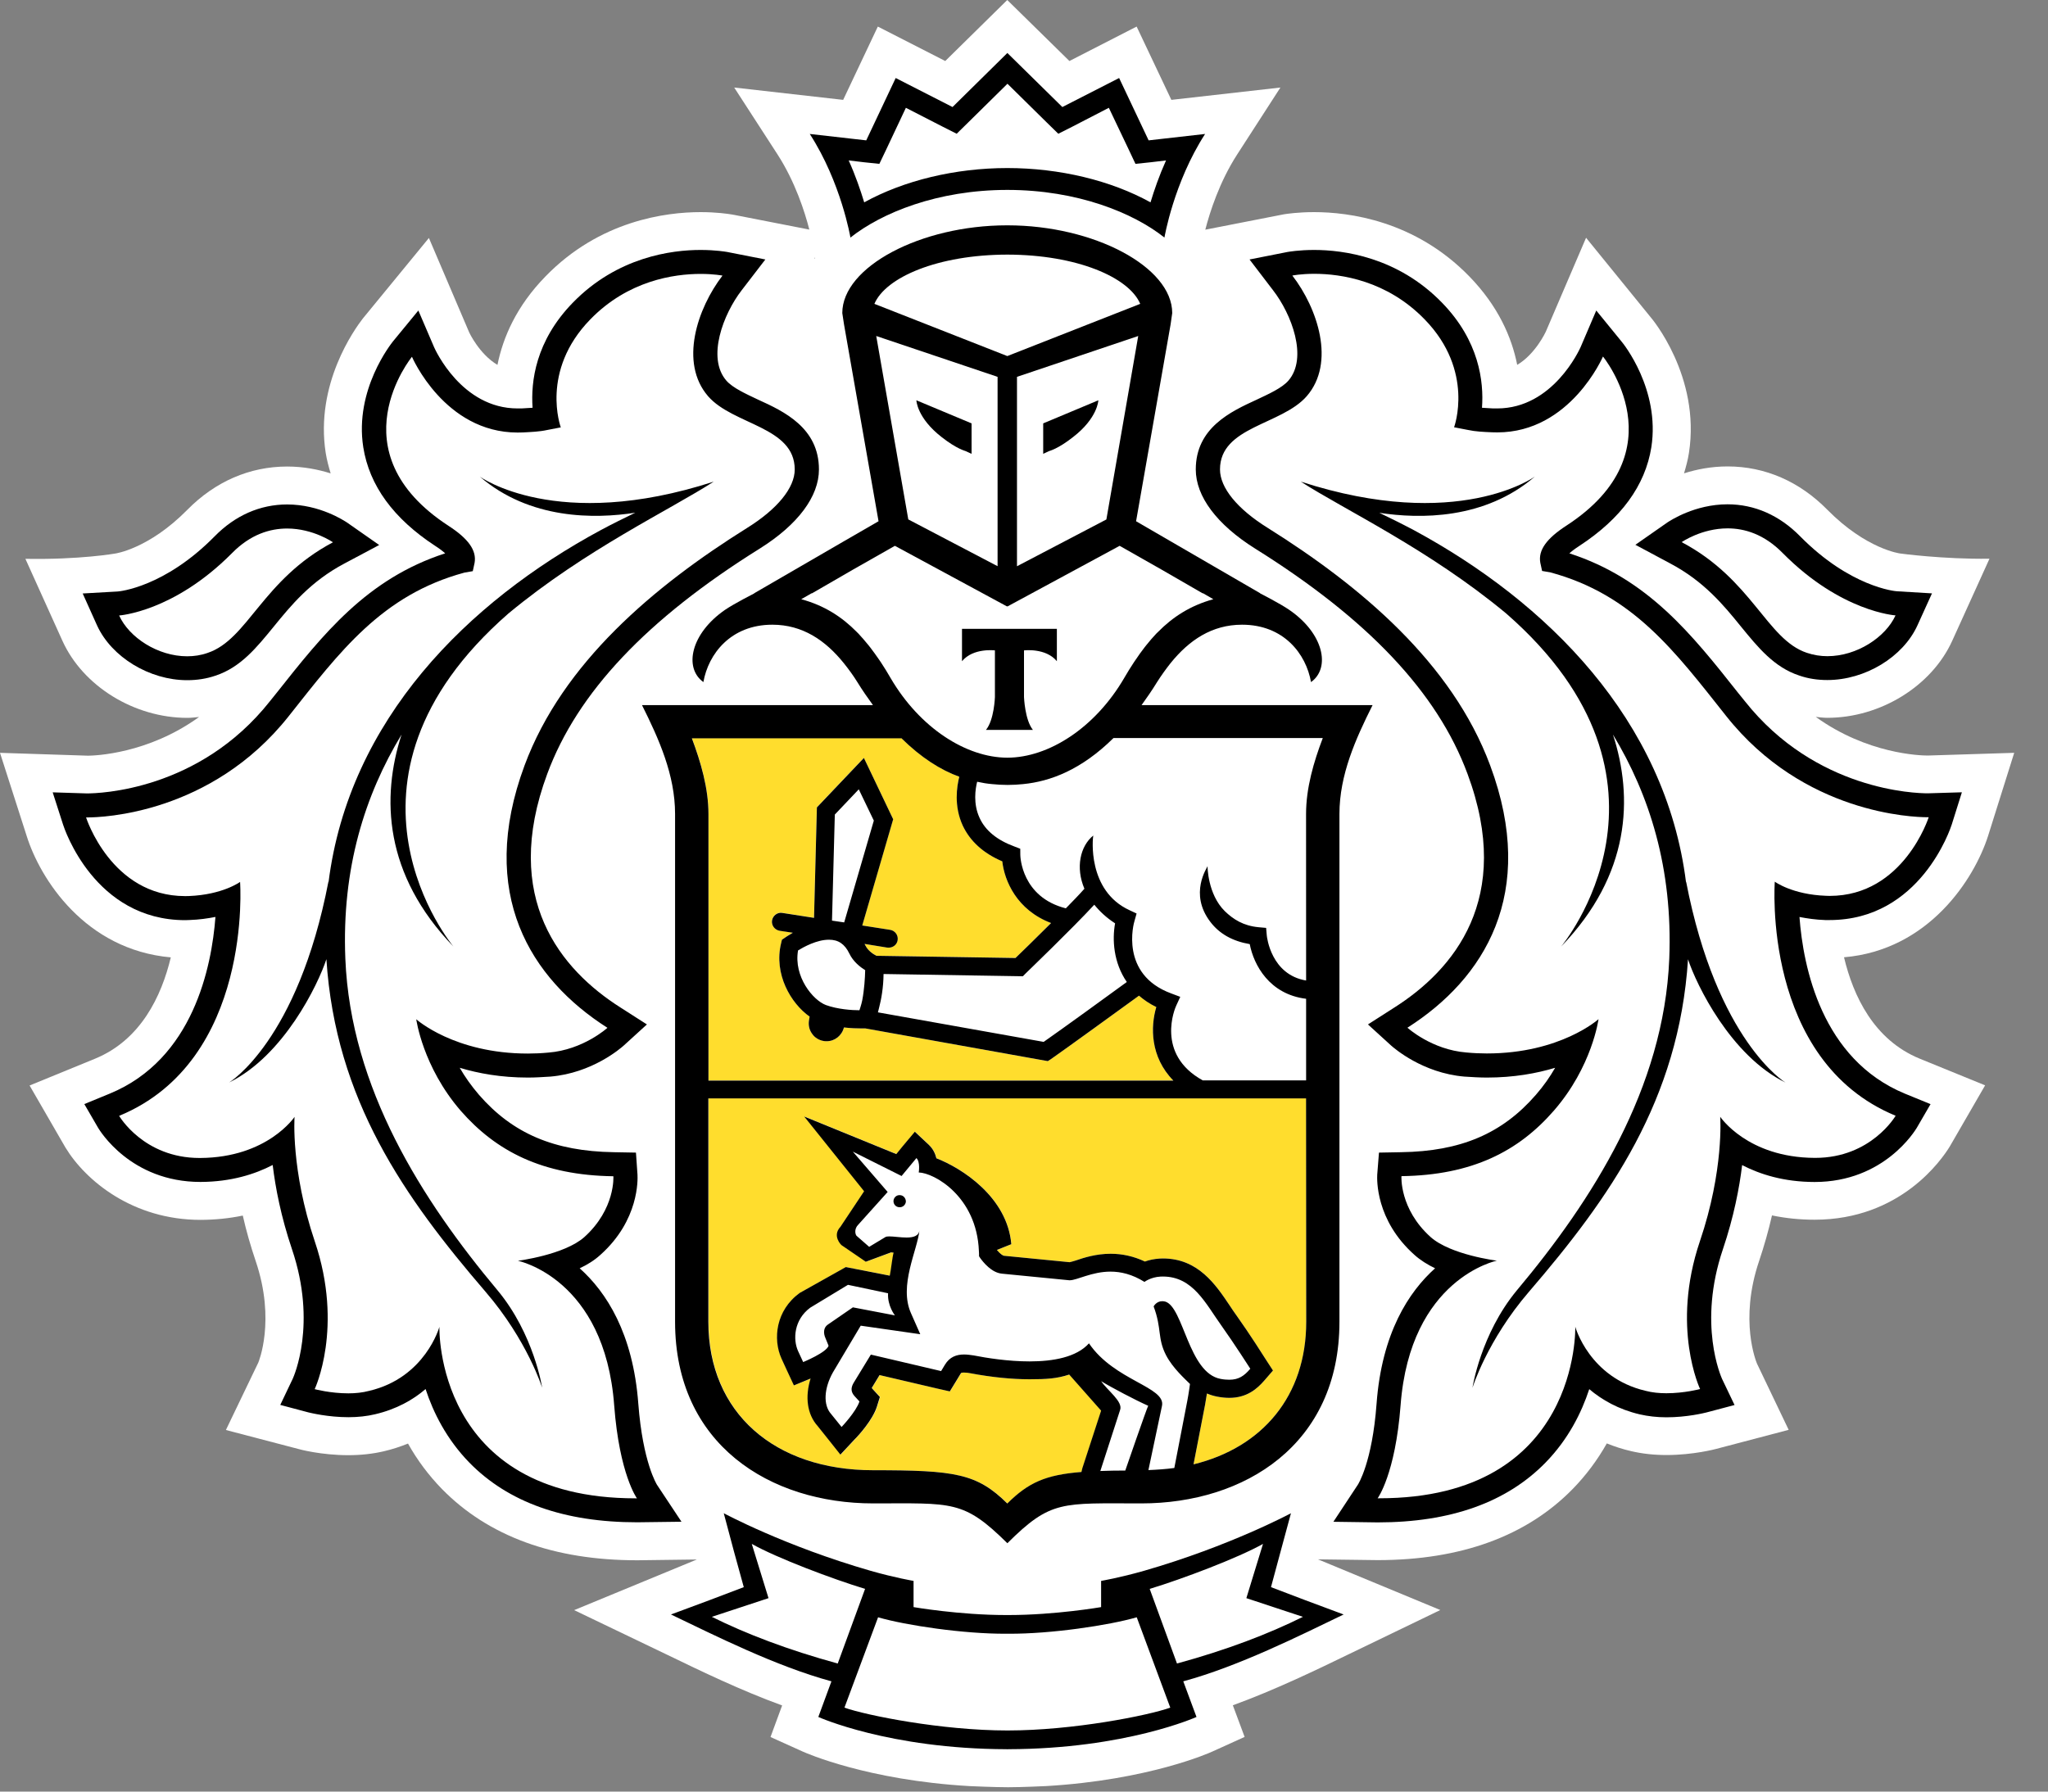 <?xml version="1.0" encoding="UTF-8"?> <svg xmlns="http://www.w3.org/2000/svg" width="40" height="35" viewBox="0 0 40 35" fill="none"><rect x="0" y="0" width="40" height="35" fill="#808080" stroke="none"/> <path d="M38.829 16.332L39.34 14.707L37.651 14.76C37.508 14.76 36.47 14.731 35.464 14.005C35.539 14.013 35.614 14.023 35.69 14.023C36.726 14.023 37.729 13.403 38.13 12.517L38.857 10.915C37.947 10.927 37.114 10.813 37.114 10.813C37.106 10.812 36.45 10.728 35.69 9.958C35.146 9.405 34.472 9.112 33.742 9.112C33.423 9.112 33.137 9.169 32.891 9.247C32.93 9.117 32.966 8.985 32.987 8.849C33.22 7.35 32.248 6.206 32.248 6.208L30.978 4.645L30.191 6.481C30.188 6.487 29.989 6.917 29.633 7.128C29.526 6.588 29.262 5.981 28.699 5.401C27.636 4.307 26.343 4.144 25.666 4.144C25.352 4.144 25.128 4.178 25.074 4.187L23.541 4.487C23.629 4.146 23.817 3.554 24.162 3.02L25.008 1.71L22.878 1.951L22.2 0.519L20.887 1.192L19.673 0L18.462 1.192L17.145 0.519L16.468 1.951L14.34 1.71L15.188 3.02C15.532 3.554 15.72 4.144 15.807 4.485L14.344 4.199L14.294 4.19C14.22 4.178 13.998 4.144 13.683 4.144C13.007 4.144 11.713 4.308 10.653 5.401C10.088 5.98 9.825 6.588 9.716 7.128C9.363 6.92 9.165 6.496 9.165 6.496L8.377 4.649L7.086 6.223C6.929 6.426 6.15 7.501 6.362 8.852C6.384 8.986 6.419 9.118 6.458 9.248C6.213 9.171 5.928 9.114 5.608 9.114C4.879 9.114 4.204 9.406 3.659 9.959C2.902 10.727 2.249 10.813 2.255 10.813C2.255 10.813 1.564 10.936 0.496 10.917L1.219 12.518C1.62 13.406 2.624 14.024 3.659 14.024C3.737 14.024 3.812 14.014 3.888 14.007C2.884 14.732 1.847 14.761 1.722 14.763L0 14.707L0.521 16.331C0.783 17.167 1.659 18.554 3.336 18.703C3.154 19.463 2.749 20.314 1.86 20.681L0.578 21.206L1.277 22.416C1.672 23.068 2.597 23.831 3.916 23.831C4.202 23.83 4.477 23.802 4.742 23.747C4.809 24.045 4.895 24.343 4.995 24.639C5.388 25.8 5.049 26.61 5.045 26.619L4.412 27.936L5.825 28.306C5.842 28.312 6.269 28.428 6.803 28.428C7.046 28.428 7.277 28.403 7.495 28.352C7.66 28.314 7.817 28.262 7.969 28.201C8.151 28.527 8.374 28.824 8.633 29.09C9.538 30.013 10.819 30.481 12.444 30.481H12.45L13.61 30.466L11.214 31.455L13.033 32.328C13.694 32.648 14.478 33.027 15.276 33.317L15.049 33.934L15.676 34.217C15.732 34.242 16.937 34.779 18.942 34.893C18.942 34.893 19.426 34.915 19.692 34.915C19.959 34.915 20.437 34.892 20.437 34.892C22.428 34.775 23.624 34.244 23.68 34.217L24.309 33.932L24.079 33.314C24.9 33.015 25.713 32.622 26.346 32.315L28.131 31.453L25.742 30.463L26.906 30.478C28.532 30.478 29.816 30.01 30.719 29.086C30.977 28.821 31.199 28.524 31.383 28.198C31.535 28.26 31.693 28.311 31.858 28.349C32.075 28.4 32.306 28.425 32.548 28.425C33.074 28.425 33.505 28.309 33.517 28.306L34.935 27.933L34.317 26.641C34.303 26.607 33.964 25.798 34.357 24.636C34.457 24.339 34.541 24.041 34.609 23.744C34.875 23.799 35.153 23.828 35.44 23.828C37.119 23.828 37.924 22.654 38.08 22.4L38.772 21.203L37.49 20.68C36.6 20.313 36.197 19.46 36.016 18.701C37.67 18.561 38.559 17.174 38.829 16.332ZM15.919 5.045L15.901 5.05L15.916 5.031L15.919 5.045Z" fill="white"></path> <path d="M19.674 4.973C18.317 4.974 17.3 5.416 17.078 5.935L19.674 6.953L22.27 5.935C22.049 5.416 21.032 4.974 19.674 4.973Z" fill="white"></path> <path d="M24.668 30.164C24.18 30.439 23.089 30.851 22.455 31.043L22.988 32.501C23.969 32.235 24.779 31.923 25.448 31.59L24.343 31.224L24.668 30.164Z" fill="white"></path> <path d="M14.682 30.164L15.009 31.224L13.902 31.59C14.57 31.923 15.384 32.235 16.361 32.501L16.894 31.043C16.263 30.851 15.171 30.438 14.682 30.164Z" fill="white"></path> <path d="M19.676 3.286C20.699 3.286 21.703 3.529 22.474 3.956C22.545 3.72 22.643 3.435 22.777 3.137L22.486 3.172L22.18 3.204L22.05 2.928L21.66 2.109L20.949 2.477L20.673 2.618L20.452 2.401L19.679 1.641L18.908 2.401L18.687 2.618L18.411 2.477L17.696 2.109L17.31 2.928L17.177 3.204L16.871 3.172L16.58 3.137C16.714 3.436 16.811 3.72 16.883 3.956C17.656 3.529 18.657 3.286 19.676 3.286Z" fill="white"></path> <path d="M35.291 12.755C35.423 12.8 35.559 12.82 35.692 12.82C36.271 12.82 36.83 12.449 37.023 12.024C37.023 12.024 35.962 11.959 34.821 10.808C34.458 10.435 34.074 10.324 33.744 10.324C33.232 10.324 32.848 10.593 32.848 10.593C34.225 11.322 34.506 12.492 35.291 12.755Z" fill="white"></path> <path d="M3.657 12.82C3.791 12.82 3.926 12.8 4.056 12.755C4.843 12.492 5.126 11.322 6.503 10.593C6.503 10.593 6.118 10.324 5.608 10.324C5.277 10.324 4.893 10.435 4.528 10.808C3.389 11.959 2.328 12.024 2.328 12.024C2.518 12.449 3.079 12.82 3.657 12.82Z" fill="white"></path> <path d="M35.664 17.504C35.688 17.506 35.708 17.506 35.733 17.506C37.177 17.506 37.667 15.969 37.667 15.969H37.639C37.374 15.969 35.227 15.907 33.71 13.99C32.711 12.729 31.892 11.621 30.275 11.185L30.116 11.157L30.081 10.996C30.037 10.751 30.206 10.521 30.59 10.273C32.821 8.82 31.307 6.969 31.307 6.969C31.307 6.969 30.669 8.45 29.243 8.45C29.209 8.45 29.173 8.449 29.137 8.449C28.976 8.44 28.82 8.434 28.662 8.401L28.399 8.349C28.399 8.349 28.805 7.251 27.825 6.242C27.086 5.48 26.187 5.352 25.667 5.352C25.405 5.352 25.239 5.385 25.239 5.385C25.732 6.026 26.088 7.088 25.519 7.743C25.027 8.306 23.826 8.333 23.826 9.173C23.826 9.528 24.16 9.944 24.761 10.316C26.566 11.447 28.359 12.946 29.104 14.955C30.035 17.462 28.986 19.125 27.488 20.078C27.488 20.078 27.957 20.508 28.639 20.562C28.777 20.575 28.912 20.581 29.039 20.581C30.477 20.581 31.22 19.911 31.22 19.911C31.22 19.911 31.098 20.837 30.349 21.697C29.658 22.491 28.752 22.957 27.37 22.978C27.37 22.978 27.326 23.616 27.938 24.167C28.329 24.515 29.235 24.629 29.235 24.629C29.235 24.629 27.541 24.97 27.354 27.456C27.252 28.803 26.906 29.271 26.906 29.271H26.937C30.868 29.271 30.766 25.92 30.766 25.92C30.766 25.92 31.04 26.912 32.137 27.171C32.269 27.206 32.41 27.219 32.546 27.219C32.899 27.219 33.205 27.137 33.205 27.137C33.205 27.137 32.631 25.933 33.201 24.25C33.673 22.854 33.596 21.818 33.596 21.818C33.596 21.818 34.126 22.614 35.439 22.621H35.452C36.546 22.621 37.022 21.798 37.022 21.798C34.401 20.717 34.66 17.228 34.66 17.228C34.66 17.228 35.001 17.479 35.664 17.504ZM34.875 21.148C33.81 20.627 33.136 19.24 32.972 18.74C32.796 21.489 31.445 23.398 29.866 25.235C29.046 26.186 28.761 27.112 28.761 27.112C28.761 27.112 28.918 26.064 29.628 25.21C31.101 23.45 32.5 21.261 32.605 18.73C32.677 16.963 32.219 15.53 31.505 14.35C31.904 15.58 31.848 17.086 30.493 18.491C30.493 18.491 33.19 15.278 29.419 11.985C27.909 10.732 26.257 9.958 25.407 9.41C28.48 10.406 29.979 9.309 29.979 9.309C28.998 10.154 27.727 10.139 26.94 10.018C27.154 10.122 27.376 10.23 27.616 10.357C30.206 11.755 32.534 14.056 32.931 17.242V17.218C33.535 20.346 34.875 21.148 34.875 21.148Z" fill="white"></path> <path d="M10.116 24.629C10.116 24.629 11.021 24.517 11.413 24.167C12.023 23.616 11.981 22.978 11.981 22.978C10.597 22.959 9.692 22.491 8.998 21.698C8.255 20.838 8.131 19.913 8.131 19.913C8.131 19.913 8.874 20.582 10.31 20.582C10.44 20.582 10.574 20.577 10.712 20.564C11.393 20.509 11.864 20.079 11.864 20.079C10.366 19.126 9.316 17.462 10.246 14.955C10.992 12.947 12.783 11.447 14.588 10.316C15.189 9.944 15.523 9.53 15.523 9.173C15.523 8.333 14.324 8.306 13.832 7.743C13.263 7.088 13.62 6.024 14.112 5.385C14.112 5.385 13.948 5.352 13.685 5.352C13.167 5.352 12.268 5.48 11.529 6.242C10.546 7.251 10.954 8.349 10.954 8.349L10.69 8.401C10.533 8.434 10.375 8.44 10.215 8.449C10.178 8.449 10.146 8.45 10.11 8.45C8.681 8.45 8.047 6.971 8.047 6.971C8.047 6.971 6.533 8.822 8.762 10.274C9.146 10.523 9.314 10.752 9.27 10.998L9.235 11.159L9.073 11.187C7.458 11.622 6.639 12.731 5.639 13.992C4.125 15.906 1.981 15.969 1.713 15.969H1.684C1.684 15.969 2.174 17.506 3.617 17.506C3.641 17.506 3.661 17.506 3.687 17.504C4.35 17.481 4.692 17.228 4.692 17.228C4.692 17.228 4.948 20.716 2.33 21.798C2.33 21.798 2.807 22.621 3.9 22.621H3.913C5.227 22.614 5.756 21.818 5.756 21.818C5.756 21.818 5.679 22.854 6.15 24.25C6.72 25.933 6.149 27.137 6.149 27.137C6.149 27.137 6.455 27.219 6.806 27.219C6.943 27.219 7.083 27.206 7.214 27.171C8.309 26.912 8.584 25.92 8.584 25.92C8.584 25.92 8.484 29.271 12.415 29.271H12.443C12.443 29.271 12.098 28.803 11.998 27.456C11.81 24.97 10.116 24.629 10.116 24.629ZM9.485 25.235C7.906 23.398 6.556 21.489 6.378 18.74C6.215 19.239 5.544 20.627 4.478 21.148C4.478 21.148 5.817 20.346 6.419 17.218V17.242C6.818 14.057 9.145 11.755 11.736 10.357C11.973 10.229 12.198 10.12 12.411 10.018C11.623 10.139 10.353 10.154 9.372 9.309C9.372 9.309 10.871 10.406 13.942 9.41C13.092 9.958 11.442 10.732 9.932 11.985C6.159 15.278 8.858 18.491 8.858 18.491C7.501 17.085 7.447 15.58 7.845 14.35C7.13 15.531 6.674 16.963 6.748 18.73C6.851 21.261 8.25 23.45 9.72 25.21C10.431 26.062 10.591 27.112 10.591 27.112C10.591 27.112 10.303 26.186 9.485 25.235Z" fill="white"></path> <path d="M16.768 12.377C16.833 12.446 16.896 12.52 16.957 12.595C16.971 12.613 16.985 12.629 16.999 12.649C17.055 12.724 17.113 12.803 17.167 12.883C17.179 12.899 17.191 12.918 17.204 12.937C17.27 13.037 17.332 13.139 17.394 13.244C17.96 14.217 18.868 14.797 19.673 14.799C20.48 14.797 21.385 14.217 21.954 13.244C22.018 13.136 22.081 13.031 22.147 12.933C22.157 12.918 22.168 12.905 22.177 12.89C22.233 12.807 22.291 12.725 22.353 12.646C22.366 12.629 22.378 12.614 22.39 12.599C22.453 12.522 22.518 12.446 22.584 12.376C22.596 12.364 22.605 12.354 22.615 12.345C22.904 12.051 23.248 11.827 23.698 11.703L23.498 11.587H23.486L22.689 11.127L21.869 10.66L19.679 11.845L19.673 11.84L19.669 11.845L17.478 10.66L16.66 11.125L15.86 11.586H15.852L15.648 11.701C16.1 11.826 16.443 12.046 16.733 12.341C16.746 12.352 16.755 12.365 16.768 12.377ZM18.788 12.282H19.715H20.64V12.914C20.422 12.649 19.999 12.703 19.999 12.703V13.614C19.999 13.614 20.015 14.062 20.172 14.256H19.715H19.256C19.416 14.063 19.431 13.614 19.431 13.614V12.703C19.431 12.703 19.008 12.649 18.788 12.914V12.282Z" fill="white"></path> <path d="M19.485 11.059V7.361L17.115 6.562L17.741 10.147L19.485 11.059ZM18.975 8.269V8.863L18.861 8.81C18.855 8.806 18.687 8.768 18.393 8.537C17.907 8.162 17.898 7.817 17.898 7.817L18.975 8.269Z" fill="white"></path> <path d="M21.611 10.147L22.233 6.562L19.865 7.361V11.059L21.611 10.147ZM20.374 8.269L21.452 7.819C21.452 7.819 21.443 8.164 20.956 8.538C20.663 8.769 20.494 8.807 20.488 8.812L20.373 8.864V8.269H20.374Z" fill="white"></path> <path d="M16.133 19.632C16.364 19.715 16.644 19.733 16.786 19.733C16.792 19.715 16.799 19.694 16.807 19.667C16.82 19.625 16.832 19.584 16.841 19.537C16.88 19.332 16.895 19.1 16.898 18.951C16.801 18.891 16.664 18.784 16.588 18.625C16.499 18.44 16.374 18.355 16.19 18.355C15.952 18.355 15.696 18.497 15.587 18.564C15.5 19.075 15.878 19.539 16.133 19.632Z" fill="white"></path> <path d="M21.375 17.668C20.935 18.143 20.074 18.971 20.031 19.013L19.98 19.066L17.259 19.024C17.257 19.291 17.213 19.519 17.171 19.686C17.163 19.714 17.156 19.743 17.148 19.772L20.386 20.35C20.723 20.116 21.65 19.443 22.009 19.18C21.747 18.8 21.722 18.349 21.781 18.032C21.61 17.922 21.479 17.8 21.375 17.668Z" fill="white"></path> <path d="M21.744 14.422C21.117 15.041 20.515 15.269 19.978 15.322C19.881 15.332 19.782 15.338 19.682 15.338H19.675H19.669C19.569 15.338 19.469 15.332 19.372 15.322C19.277 15.313 19.179 15.298 19.08 15.276C19.045 15.415 19.001 15.706 19.127 15.981C19.241 16.231 19.472 16.417 19.809 16.54L19.922 16.584L19.924 16.705C19.924 16.742 19.95 17.529 20.814 17.746C20.955 17.602 21.083 17.471 21.177 17.363C21.001 16.951 21.093 16.53 21.349 16.323C21.338 16.367 21.226 17.4 22.059 17.783L22.196 17.847L22.154 17.992C22.141 18.036 21.863 19.035 22.871 19.406L23.049 19.474L22.97 19.646C22.952 19.684 22.556 20.591 23.488 21.106H25.508V19.512C24.79 19.424 24.485 18.851 24.407 18.444C24.073 18.387 23.814 18.244 23.638 18.01C23.214 17.455 23.579 16.948 23.583 16.92C23.582 16.925 23.583 17.466 23.919 17.799C24.085 17.96 24.282 18.084 24.581 18.112L24.728 18.125L24.742 18.274C24.745 18.306 24.826 19.038 25.51 19.153L25.508 15.898C25.508 15.393 25.657 14.886 25.835 14.418H21.744V14.422Z" fill="white"></path> <path d="M16.306 15.913L16.252 17.987L16.489 18.022L17.069 16.033L16.774 15.422L16.306 15.913Z" fill="white"></path> <path d="M22.7 25.423C22.718 25.423 22.738 25.426 22.757 25.431C23.118 25.533 23.209 26.826 23.842 26.941C23.904 26.954 23.961 26.957 24.011 26.957C24.194 26.957 24.302 26.88 24.42 26.742C24.42 26.742 24.102 26.245 23.864 25.91C23.547 25.472 23.302 24.941 22.713 24.941C22.7 24.941 22.682 24.941 22.668 24.942C22.473 24.952 22.354 25.046 22.354 25.046C22.116 24.897 21.893 24.846 21.692 24.846C21.322 24.846 21.035 25.014 20.893 25.014H20.887L19.571 24.885C19.365 24.866 19.203 24.66 19.144 24.579C19.13 24.558 19.122 24.544 19.122 24.544C19.122 24.509 19.122 24.473 19.119 24.441C19.075 23.372 18.242 22.914 17.946 22.907C17.946 22.907 17.982 22.703 17.901 22.626L17.611 22.975L16.659 22.5L17.337 23.288L16.762 23.93C16.69 24.003 16.698 24.103 16.728 24.144L16.977 24.362L17.291 24.172C17.308 24.16 17.336 24.157 17.371 24.157C17.458 24.157 17.589 24.179 17.706 24.179C17.835 24.179 17.946 24.151 17.96 24.031C17.92 24.427 17.55 25.116 17.793 25.657L17.973 26.065L16.81 25.899L16.266 26.813C16.098 27.117 16.072 27.446 16.233 27.624L16.436 27.877C16.436 27.877 16.722 27.576 16.787 27.378L16.694 27.278C16.616 27.193 16.62 27.117 16.668 27.025L17.009 26.462L18.382 26.783L18.454 26.66C18.547 26.507 18.681 26.46 18.828 26.46C18.888 26.46 18.95 26.468 19.015 26.478C19.269 26.527 19.689 26.595 20.108 26.595C20.569 26.595 21.025 26.513 21.268 26.242C21.765 26.975 22.773 27.092 22.694 27.463L22.429 28.718C22.604 28.711 22.773 28.699 22.934 28.677L23.186 27.371C23.213 27.229 23.24 27.038 23.24 27.038C23.143 26.94 22.907 26.732 22.775 26.481C22.597 26.141 22.694 25.965 22.528 25.523C22.534 25.526 22.584 25.423 22.7 25.423ZM17.564 23.589C17.496 23.588 17.448 23.531 17.451 23.464C17.456 23.399 17.511 23.348 17.577 23.354C17.645 23.357 17.693 23.415 17.69 23.48C17.684 23.544 17.628 23.594 17.564 23.589Z" fill="white"></path> <path d="M15.688 26.612C15.688 26.612 16.143 26.427 16.184 26.294L16.124 26.143C16.081 26.045 16.087 25.938 16.169 25.88L16.661 25.542L17.482 25.698C17.482 25.698 17.333 25.514 17.348 25.267L16.565 25.102L15.826 25.549C15.51 25.785 15.486 26.169 15.591 26.397L15.688 26.612Z" fill="white"></path> <path d="M21.492 28.733C21.639 28.727 21.801 28.724 21.979 28.724C21.979 28.724 22.402 27.497 22.425 27.458C22.188 27.354 21.697 27.095 21.507 26.977C21.632 27.162 21.937 27.376 21.876 27.54L21.492 28.733Z" fill="white"></path> <path d="M25.514 21.457H13.84V25.821C13.84 27.605 15.139 28.722 17.057 28.722C18.66 28.722 19.082 28.784 19.678 29.372C20.088 28.965 20.428 28.813 21.126 28.756L21.142 28.689L21.51 27.558C21.489 27.533 20.888 26.853 20.888 26.853C20.649 26.932 20.449 26.945 20.112 26.945C19.766 26.945 19.376 26.906 18.954 26.827C18.911 26.817 18.872 26.814 18.832 26.814C18.78 26.814 18.776 26.818 18.762 26.843L18.689 26.963L18.555 27.182L18.303 27.125L17.183 26.864L17.03 27.115L17.054 27.141L17.191 27.291L17.131 27.485C17.048 27.739 16.78 28.036 16.699 28.118L16.42 28.417L16.165 28.096L15.974 27.858C15.772 27.634 15.725 27.291 15.838 26.931C15.835 26.934 15.831 26.935 15.826 26.935L15.51 27.065L15.367 26.758L15.267 26.54C15.095 26.157 15.158 25.597 15.622 25.259L16.524 24.753L17.382 24.921C17.403 24.84 17.434 24.547 17.459 24.473C17.442 24.471 17.426 24.467 17.41 24.467L16.916 24.649L16.439 24.322C16.439 24.322 16.252 24.143 16.421 23.965L16.883 23.27L15.713 21.811L17.512 22.545L17.631 22.397L17.874 22.109L18.149 22.369C18.227 22.444 18.271 22.536 18.293 22.628C18.789 22.82 19.676 23.386 19.754 24.306L19.476 24.417V24.424C19.54 24.499 19.593 24.529 19.609 24.532L20.892 24.658C20.924 24.652 20.966 24.638 21.011 24.625C21.17 24.57 21.41 24.493 21.694 24.493C21.925 24.493 22.149 24.546 22.364 24.645C22.443 24.616 22.54 24.594 22.652 24.587L22.714 24.585C23.401 24.585 23.743 25.095 24.016 25.502C24.062 25.572 24.108 25.64 24.155 25.705C24.395 26.042 24.708 26.534 24.721 26.555L24.863 26.774L24.689 26.975C24.555 27.128 24.355 27.308 24.01 27.308C23.94 27.308 23.862 27.301 23.778 27.285C23.704 27.271 23.638 27.25 23.573 27.223C23.563 27.291 23.55 27.371 23.537 27.44L23.311 28.607C24.658 28.278 25.513 27.267 25.513 25.822L25.514 21.457Z" fill="#FFDD2D"></path> <path d="M13.838 21.108H22.916C22.463 20.643 22.469 20.054 22.585 19.671C22.452 19.608 22.343 19.532 22.246 19.45C21.892 19.71 20.809 20.494 20.526 20.69L20.466 20.731L16.903 20.091H16.831C16.745 20.091 16.62 20.088 16.483 20.072C16.445 20.231 16.307 20.341 16.148 20.341C16.13 20.341 16.11 20.339 16.09 20.335C15.998 20.319 15.917 20.272 15.862 20.195C15.806 20.119 15.784 20.028 15.8 19.934L15.814 19.858C15.446 19.601 15.107 19.026 15.258 18.421L15.272 18.356L15.324 18.32C15.331 18.314 15.393 18.273 15.484 18.22L15.225 18.181C15.128 18.163 15.063 18.074 15.078 17.979C15.094 17.882 15.185 17.814 15.281 17.833L15.898 17.929L15.954 15.771L16.872 14.806L17.444 16.003L16.84 18.08L17.384 18.165C17.48 18.179 17.546 18.268 17.531 18.366C17.517 18.453 17.443 18.513 17.356 18.513C17.347 18.513 17.337 18.513 17.328 18.511L16.885 18.44C16.891 18.453 16.9 18.46 16.906 18.475C16.953 18.571 17.057 18.641 17.119 18.671L19.836 18.713C19.951 18.602 20.236 18.324 20.529 18.03C19.861 17.779 19.618 17.205 19.577 16.825C19.203 16.667 18.945 16.43 18.803 16.122C18.629 15.74 18.691 15.358 18.736 15.173C18.375 15.041 17.993 14.801 17.605 14.418H13.514C13.689 14.886 13.838 15.393 13.838 15.898V21.108Z" fill="#FFDD2D"></path> <path d="M17.578 23.348C17.512 23.342 17.456 23.393 17.451 23.458C17.447 23.525 17.497 23.582 17.565 23.584C17.63 23.589 17.687 23.54 17.693 23.474C17.693 23.41 17.646 23.35 17.578 23.348Z" fill="black"></path> <path d="M25.497 31.262L24.824 31.006L25.01 30.316L25.214 29.562C25.214 29.562 24.022 30.204 22.343 30.687C21.866 30.823 21.506 30.884 21.506 30.884V31.396C21.506 31.396 20.608 31.551 19.7 31.551H19.69H19.677H19.659H19.648C18.74 31.551 17.843 31.396 17.843 31.396V30.884C17.843 30.884 17.481 30.823 17.005 30.687C15.326 30.204 14.136 29.562 14.136 29.562L14.337 30.316L14.527 31.006L13.853 31.262L13.105 31.54C13.963 31.951 15.151 32.55 16.239 32.846L15.983 33.542C15.983 33.542 17.361 34.166 19.659 34.172V34.173H19.666H19.677H19.685H19.691V34.172C21.991 34.166 23.369 33.542 23.369 33.542L23.111 32.846C24.199 32.55 25.389 31.951 26.243 31.54L25.497 31.262ZM13.903 31.586L15.01 31.221L14.683 30.161C15.17 30.436 16.264 30.848 16.896 31.04L16.362 32.498C15.385 32.23 14.571 31.918 13.903 31.586ZM19.677 33.806C18.392 33.806 16.924 33.512 16.493 33.36L17.15 31.595C17.694 31.753 18.827 31.921 19.65 31.916H19.651H19.677H19.698H19.701C20.524 31.921 21.654 31.753 22.202 31.595L22.857 33.36C22.425 33.514 20.96 33.806 19.677 33.806ZM22.988 32.498L22.455 31.04C23.089 30.848 24.18 30.436 24.668 30.161L24.343 31.221L25.448 31.586C24.779 31.918 23.969 32.23 22.988 32.498Z" fill="black"></path> <path d="M19.675 3.71C21.044 3.71 22.139 4.16 22.743 4.641C22.743 4.641 22.923 3.567 23.537 2.617L22.434 2.742L21.858 1.524L20.749 2.091L19.675 1.035L18.604 2.091L17.494 1.524L16.919 2.742L15.816 2.617C16.43 3.567 16.61 4.641 16.61 4.641C17.216 4.16 18.308 3.71 19.675 3.71ZM16.869 3.169L17.175 3.201L17.307 2.925L17.693 2.106L18.408 2.473L18.685 2.613L18.905 2.397L19.677 1.636L20.449 2.397L20.67 2.613L20.947 2.473L21.657 2.106L22.047 2.925L22.177 3.201L22.483 3.169L22.774 3.134C22.64 3.433 22.542 3.717 22.471 3.953C21.7 3.526 20.696 3.283 19.674 3.283C18.655 3.283 17.653 3.526 16.879 3.953C16.807 3.717 16.71 3.432 16.576 3.134L16.869 3.169Z" fill="black"></path> <path d="M35.733 17.974C37.504 17.974 38.096 16.184 38.12 16.108L38.318 15.478L37.654 15.498H37.651C37.417 15.498 35.464 15.447 34.079 13.698L33.948 13.536C33.043 12.392 32.185 11.306 30.652 10.81C30.696 10.77 30.759 10.721 30.846 10.665C31.66 10.133 32.134 9.486 32.253 8.736C32.427 7.607 31.703 6.708 31.67 6.671L31.177 6.066L30.87 6.784C30.849 6.829 30.331 7.979 29.242 7.979H29.161C29.086 7.974 29.015 7.971 28.945 7.966C28.983 7.452 28.889 6.658 28.165 5.914C27.295 5.017 26.227 4.883 25.667 4.883C25.369 4.883 25.17 4.919 25.149 4.922L24.405 5.069L24.864 5.67C25.224 6.133 25.551 6.989 25.164 7.436C25.041 7.578 24.786 7.694 24.542 7.809C24.04 8.039 23.355 8.357 23.355 9.171C23.355 9.697 23.766 10.247 24.511 10.715C26.715 12.092 28.075 13.53 28.662 15.117C29.57 17.558 28.386 18.95 27.235 19.682L26.718 20.013L27.17 20.425C27.23 20.478 27.784 20.962 28.6 21.032C28.755 21.042 28.904 21.051 29.042 21.051C29.566 21.051 30.012 20.969 30.374 20.86C30.274 21.034 30.152 21.211 29.997 21.389C29.339 22.146 28.53 22.492 27.366 22.509L26.933 22.517L26.899 22.948C26.895 23.034 26.862 23.834 27.625 24.514C27.741 24.619 27.882 24.706 28.029 24.777C27.513 25.239 26.988 26.044 26.886 27.423C26.801 28.574 26.524 28.999 26.521 29.004L26.043 29.729L26.907 29.741C28.334 29.741 29.427 29.349 30.185 28.574C30.633 28.115 30.889 27.597 31.04 27.138C31.289 27.348 31.61 27.533 32.028 27.631C32.187 27.667 32.361 27.688 32.547 27.688C32.951 27.688 33.288 27.603 33.326 27.594L33.878 27.448L33.633 26.936C33.616 26.895 33.155 25.868 33.651 24.403C33.864 23.77 33.973 23.202 34.026 22.761C34.374 22.941 34.839 23.09 35.441 23.091C36.806 23.091 37.408 22.078 37.436 22.035L37.706 21.57L37.207 21.366C35.579 20.694 35.218 18.891 35.146 17.914C35.294 17.942 35.461 17.968 35.651 17.974H35.733ZM37.024 21.797C37.024 21.797 36.547 22.62 35.454 22.62H35.441C34.128 22.613 33.598 21.817 33.598 21.817C33.598 21.817 33.675 22.853 33.201 24.249C32.631 25.933 33.205 27.136 33.205 27.136C33.205 27.136 32.899 27.218 32.546 27.218C32.41 27.218 32.269 27.205 32.137 27.17C31.04 26.911 30.767 25.919 30.767 25.919C30.767 25.919 30.868 29.27 26.938 29.27H26.907C26.907 29.27 27.252 28.802 27.355 27.455C27.542 24.969 29.236 24.628 29.236 24.628C29.236 24.628 28.333 24.516 27.941 24.166C27.329 23.615 27.372 22.977 27.372 22.977C28.755 22.958 29.66 22.49 30.35 21.696C31.098 20.836 31.221 19.91 31.221 19.91C31.221 19.91 30.478 20.58 29.04 20.58C28.914 20.58 28.779 20.574 28.64 20.561C27.96 20.507 27.489 20.077 27.489 20.077C28.986 19.124 30.037 17.46 29.105 14.953C28.359 12.945 26.567 11.445 24.762 10.314C24.162 9.941 23.828 9.527 23.828 9.171C23.828 8.331 25.029 8.305 25.522 7.74C26.09 7.085 25.734 6.022 25.241 5.383C25.241 5.383 25.407 5.349 25.669 5.349C26.188 5.349 27.088 5.479 27.826 6.24C28.808 7.249 28.4 8.347 28.4 8.347L28.664 8.398C28.821 8.432 28.977 8.438 29.139 8.445C29.174 8.445 29.21 8.447 29.245 8.447C30.671 8.447 31.308 6.965 31.308 6.965C31.308 6.965 32.824 8.818 30.593 10.269C30.209 10.518 30.04 10.747 30.084 10.993L30.119 11.154L30.278 11.181C31.895 11.617 32.714 12.726 33.713 13.986C35.23 15.903 37.377 15.965 37.642 15.965H37.67C37.67 15.965 37.18 17.502 35.736 17.502C35.713 17.502 35.692 17.502 35.667 17.5C35.004 17.477 34.664 17.224 34.664 17.224C34.664 17.224 34.403 20.715 37.024 21.797Z" fill="black"></path> <path d="M32.621 11.007C33.282 11.356 33.666 11.824 34.003 12.24C34.334 12.645 34.649 13.035 35.141 13.197C35.316 13.258 35.501 13.285 35.69 13.285C36.428 13.285 37.17 12.836 37.451 12.215L37.734 11.592L37.05 11.551C37.017 11.55 36.137 11.47 35.157 10.475C34.754 10.066 34.267 9.852 33.741 9.852C33.1 9.852 32.624 10.17 32.571 10.203L31.941 10.643L32.621 11.007ZM33.743 10.322C34.072 10.322 34.456 10.434 34.82 10.806C35.96 11.957 37.022 12.022 37.022 12.022C36.829 12.446 36.27 12.819 35.691 12.819C35.557 12.819 35.423 12.798 35.289 12.753C34.505 12.49 34.224 11.32 32.845 10.591C32.845 10.591 33.23 10.322 33.743 10.322Z" fill="black"></path> <path d="M32.931 17.219V17.242C32.533 14.057 30.205 11.757 27.615 10.357C27.375 10.23 27.155 10.122 26.94 10.018C27.729 10.139 28.998 10.154 29.979 9.309C29.979 9.309 28.479 10.405 25.406 9.409C26.257 9.958 27.91 10.732 29.418 11.985C33.19 15.278 30.491 18.491 30.491 18.491C31.846 17.086 31.902 15.579 31.503 14.35C32.217 15.53 32.673 16.963 32.603 18.729C32.498 21.261 31.099 23.45 29.625 25.209C28.918 26.063 28.759 27.112 28.759 27.112C28.759 27.112 29.044 26.186 29.864 25.234C31.443 23.397 32.792 21.489 32.969 18.74C33.132 19.238 33.805 20.626 34.872 21.148C34.875 21.15 33.534 20.347 32.931 17.219Z" fill="black"></path> <path d="M12.83 29.004C12.829 28.999 12.555 28.574 12.467 27.423C12.364 26.044 11.84 25.24 11.322 24.777C11.472 24.707 11.61 24.621 11.727 24.514C12.488 23.834 12.455 23.034 12.451 22.948L12.421 22.517L11.986 22.509C10.825 22.49 10.014 22.145 9.356 21.389C9.203 21.211 9.079 21.034 8.979 20.86C9.341 20.969 9.784 21.051 10.309 21.051C10.451 21.051 10.596 21.042 10.751 21.032C11.568 20.962 12.121 20.48 12.183 20.425L12.635 20.013L12.118 19.682C10.963 18.948 9.783 17.556 10.689 15.117C11.276 13.53 12.635 12.092 14.842 10.715C15.587 10.247 15.995 9.697 15.995 9.171C15.995 8.358 15.312 8.037 14.81 7.809C14.566 7.694 14.311 7.578 14.187 7.436C13.799 6.99 14.127 6.133 14.486 5.67L14.948 5.069L14.201 4.922C14.178 4.919 13.983 4.883 13.682 4.883C13.123 4.883 12.058 5.017 11.187 5.914C10.461 6.66 10.365 7.454 10.402 7.966C10.332 7.971 10.261 7.974 10.187 7.979H10.108C9.016 7.979 8.499 6.829 8.479 6.784L8.171 6.066L7.674 6.671C7.646 6.708 6.919 7.609 7.095 8.736C7.213 9.486 7.687 10.133 8.501 10.665C8.589 10.721 8.651 10.77 8.695 10.81C7.163 11.306 6.307 12.394 5.402 13.537L5.271 13.7C3.887 15.449 1.93 15.5 1.696 15.5L1.029 15.479L1.232 16.11C1.256 16.186 1.846 17.976 3.618 17.976L3.703 17.973C3.89 17.967 4.058 17.942 4.208 17.913C4.134 18.888 3.774 20.692 2.145 21.364L1.647 21.569L1.917 22.034C1.943 22.076 2.547 23.09 3.915 23.09C4.513 23.088 4.978 22.939 5.326 22.759C5.379 23.201 5.488 23.768 5.702 24.402C6.198 25.867 5.736 26.893 5.718 26.934L5.474 27.446L6.027 27.593C6.064 27.601 6.404 27.686 6.805 27.686C6.994 27.686 7.168 27.666 7.324 27.629C7.743 27.531 8.067 27.347 8.312 27.136C8.463 27.596 8.72 28.113 9.166 28.572C9.925 29.348 11.017 29.739 12.445 29.739L13.31 29.728L12.83 29.004ZM12.412 29.271C8.482 29.271 8.582 25.921 8.582 25.921C8.582 25.921 8.308 26.913 7.212 27.171C7.081 27.206 6.941 27.22 6.804 27.22C6.451 27.22 6.146 27.138 6.146 27.138C6.146 27.138 6.717 25.934 6.148 24.251C5.677 22.854 5.753 21.819 5.753 21.819C5.753 21.819 5.225 22.614 3.911 22.622H3.898C2.804 22.622 2.327 21.799 2.327 21.799C4.947 20.718 4.689 17.229 4.689 17.229C4.689 17.229 4.349 17.48 3.684 17.505C3.661 17.506 3.639 17.506 3.615 17.506C2.17 17.506 1.681 15.969 1.681 15.969H1.711C1.977 15.969 4.121 15.908 5.639 13.991C6.638 12.73 7.457 11.623 9.072 11.186L9.234 11.158L9.269 10.997C9.313 10.752 9.145 10.522 8.761 10.273C6.53 8.821 8.046 6.97 8.046 6.97C8.046 6.97 8.68 8.45 10.109 8.45C10.145 8.45 10.177 8.448 10.214 8.448C10.374 8.439 10.533 8.434 10.689 8.4L10.953 8.349C10.953 8.349 10.545 7.25 11.528 6.241C12.267 5.479 13.166 5.351 13.684 5.351C13.947 5.351 14.111 5.384 14.111 5.384C13.619 6.025 13.263 7.087 13.831 7.742C14.323 8.305 15.522 8.333 15.522 9.172C15.522 9.527 15.188 9.943 14.588 10.316C12.782 11.446 10.989 12.947 10.245 14.954C9.315 17.461 10.364 19.124 11.864 20.079C11.864 20.079 11.393 20.509 10.711 20.563C10.573 20.576 10.439 20.582 10.309 20.582C8.873 20.582 8.13 19.912 8.13 19.912C8.13 19.912 8.254 20.838 8.997 21.698C9.691 22.492 10.596 22.96 11.98 22.979C11.98 22.979 12.024 23.616 11.412 24.168C11.019 24.516 10.115 24.63 10.115 24.63C10.115 24.63 11.811 24.971 11.996 27.457C12.098 28.803 12.44 29.271 12.44 29.271H12.412Z" fill="black"></path> <path d="M3.656 13.288C3.846 13.288 4.032 13.26 4.207 13.2C4.701 13.038 5.015 12.647 5.346 12.242C5.684 11.827 6.065 11.359 6.726 11.009L7.406 10.647L6.775 10.206C6.722 10.173 6.248 9.855 5.608 9.855C5.081 9.855 4.592 10.069 4.191 10.479C3.211 11.473 2.332 11.553 2.3 11.555L1.615 11.594L1.896 12.219C2.179 12.837 2.919 13.288 3.656 13.288ZM4.528 10.809C4.893 10.436 5.277 10.325 5.608 10.325C6.117 10.325 6.503 10.594 6.503 10.594C5.125 11.324 4.843 12.492 4.055 12.755C3.926 12.801 3.79 12.821 3.656 12.821C3.078 12.821 2.519 12.45 2.327 12.024C2.327 12.023 3.387 11.958 4.528 10.809Z" fill="black"></path> <path d="M6.745 18.73C6.672 16.963 7.128 15.53 7.843 14.35C7.444 15.579 7.499 17.086 8.856 18.491C8.856 18.491 6.157 15.278 9.93 11.985C11.44 10.732 13.091 9.958 13.94 9.409C10.869 10.405 9.369 9.309 9.369 9.309C10.349 10.154 11.62 10.139 12.408 10.016C12.195 10.12 11.971 10.228 11.734 10.356C9.141 11.755 6.815 14.056 6.416 17.241V17.216C5.814 20.344 4.475 21.147 4.475 21.147C5.54 20.625 6.211 19.238 6.375 18.738C6.553 21.488 7.902 23.396 9.481 25.233C10.301 26.185 10.589 27.11 10.589 27.11C10.589 27.11 10.429 26.062 9.718 25.208C8.248 23.452 6.848 21.261 6.745 18.73Z" fill="black"></path> <path d="M18.789 12.285V12.917C19.008 12.652 19.432 12.706 19.432 12.706V13.617C19.432 13.617 19.418 14.065 19.257 14.259H19.716H20.174C20.017 14.066 20 13.617 20 13.617V12.706C20 12.706 20.424 12.652 20.642 12.917V12.285H19.716H18.789Z" fill="black"></path> <path d="M18.393 8.54C18.686 8.771 18.855 8.809 18.861 8.813L18.976 8.866V8.271L17.898 7.82C17.898 7.822 17.909 8.165 18.393 8.54Z" fill="black"></path> <path d="M20.956 8.54C21.443 8.165 21.452 7.82 21.452 7.82L20.375 8.271V8.866L20.488 8.813C20.496 8.809 20.663 8.771 20.956 8.54Z" fill="black"></path> <path d="M22.895 6.116C22.895 5.214 21.366 4.402 19.678 4.402H19.677H19.672H19.668C17.98 4.402 16.451 5.214 16.451 6.116L16.485 6.339L17.159 10.183L16.482 10.574L14.73 11.59H14.736C14.736 11.59 14.342 11.79 14.159 11.915C13.493 12.375 13.351 13.047 13.738 13.325C13.834 12.778 14.27 12.204 15.085 12.204C15.672 12.204 16.119 12.506 16.482 12.957C16.574 13.072 16.663 13.193 16.745 13.325C16.846 13.49 16.948 13.634 17.05 13.775H12.539C12.87 14.437 13.185 15.139 13.185 15.901V25.822C13.185 28.224 15.044 29.37 17.054 29.37C18.608 29.37 18.817 29.3 19.675 30.148C20.529 29.298 20.738 29.37 22.293 29.37C24.305 29.37 26.161 28.224 26.161 25.822V15.901C26.161 15.139 26.476 14.437 26.808 13.775H22.296C22.396 13.636 22.498 13.49 22.599 13.325C22.683 13.193 22.77 13.072 22.861 12.957C23.226 12.504 23.672 12.204 24.259 12.204C25.075 12.204 25.509 12.776 25.606 13.325C25.993 13.047 25.853 12.375 25.182 11.915C25.002 11.79 24.608 11.59 24.608 11.59H24.614L22.863 10.574L22.189 10.183L22.863 6.339L22.895 6.116ZM17.114 6.564L19.484 7.362V11.061L17.74 10.147L17.114 6.564ZM17.604 14.42C17.993 14.804 18.374 15.043 18.736 15.174C18.689 15.36 18.627 15.743 18.802 16.125C18.945 16.432 19.204 16.669 19.576 16.827C19.618 17.207 19.859 17.779 20.529 18.032C20.236 18.326 19.95 18.602 19.834 18.715L17.119 18.672C17.057 18.642 16.953 18.573 16.905 18.475C16.899 18.462 16.891 18.455 16.886 18.44L17.329 18.512C17.34 18.513 17.348 18.513 17.357 18.513C17.443 18.513 17.518 18.455 17.532 18.367C17.547 18.269 17.481 18.18 17.385 18.165L16.841 18.08L17.445 16.005L16.873 14.807L15.955 15.773L15.899 17.931L15.282 17.835C15.187 17.816 15.095 17.886 15.079 17.981C15.064 18.076 15.129 18.165 15.226 18.183L15.485 18.222C15.393 18.275 15.332 18.316 15.325 18.322L15.272 18.358L15.257 18.422C15.107 19.028 15.447 19.603 15.813 19.86L15.8 19.936C15.786 20.03 15.806 20.12 15.862 20.196C15.915 20.274 15.997 20.321 16.089 20.337C16.108 20.34 16.128 20.341 16.146 20.341C16.305 20.341 16.443 20.231 16.483 20.072C16.62 20.088 16.745 20.091 16.83 20.091H16.902L20.465 20.73L20.526 20.691C20.81 20.493 21.891 19.709 22.246 19.451C22.343 19.534 22.452 19.61 22.584 19.673C22.47 20.056 22.462 20.645 22.917 21.11H13.837V15.903C13.837 15.398 13.688 14.891 13.513 14.423H17.604V14.42ZM22.008 19.184C21.647 19.448 20.72 20.12 20.384 20.354L17.147 19.777C17.154 19.747 17.161 19.72 17.169 19.69C17.212 19.524 17.254 19.296 17.257 19.028L19.978 19.072L20.03 19.019C20.071 18.978 20.933 18.15 21.373 17.674C21.478 17.804 21.609 17.928 21.779 18.038C21.721 18.354 21.746 18.804 22.008 19.184ZM16.588 18.627C16.664 18.787 16.802 18.893 16.898 18.953C16.895 19.102 16.88 19.335 16.841 19.54C16.832 19.585 16.82 19.628 16.807 19.67C16.799 19.696 16.792 19.718 16.786 19.736C16.643 19.736 16.362 19.718 16.133 19.635C15.878 19.541 15.498 19.078 15.587 18.567C15.697 18.5 15.952 18.358 16.19 18.358C16.374 18.357 16.499 18.443 16.588 18.627ZM16.25 17.985L16.305 15.913L16.773 15.42L17.067 16.031L16.488 18.02L16.25 17.985ZM21.978 28.728C21.802 28.728 21.638 28.731 21.491 28.737L21.877 27.545C21.937 27.38 21.632 27.168 21.507 26.982C21.697 27.1 22.189 27.359 22.426 27.463C22.401 27.501 21.978 28.728 21.978 28.728ZM23.188 27.374L22.936 28.678C22.776 28.7 22.605 28.712 22.43 28.719L22.695 27.465C22.774 27.092 21.766 26.976 21.269 26.243C21.026 26.515 20.568 26.596 20.109 26.596C19.69 26.596 19.27 26.529 19.016 26.479C18.951 26.469 18.889 26.461 18.829 26.461C18.682 26.461 18.548 26.507 18.455 26.662L18.381 26.785L17.009 26.463L16.667 27.024C16.618 27.115 16.616 27.192 16.693 27.277L16.786 27.378C16.723 27.577 16.437 27.877 16.437 27.877L16.233 27.624C16.071 27.444 16.097 27.116 16.267 26.812L16.811 25.898L17.974 26.065L17.793 25.655C17.55 25.114 17.919 24.426 17.959 24.029C17.946 24.149 17.835 24.176 17.706 24.176C17.588 24.176 17.457 24.154 17.37 24.154C17.337 24.154 17.307 24.157 17.291 24.168L16.976 24.358L16.727 24.14C16.698 24.098 16.688 24 16.761 23.927L17.337 23.286L16.657 22.498L17.609 22.974L17.899 22.624C17.978 22.701 17.944 22.905 17.944 22.905C18.242 22.912 19.075 23.37 19.119 24.437C19.122 24.47 19.122 24.506 19.122 24.541C19.122 24.541 19.129 24.554 19.144 24.576C19.203 24.657 19.364 24.863 19.57 24.882L20.886 25.011H20.892C21.036 25.011 21.323 24.842 21.691 24.842C21.891 24.842 22.115 24.894 22.353 25.043C22.353 25.043 22.473 24.949 22.667 24.939C22.682 24.938 22.698 24.938 22.713 24.938C23.303 24.938 23.547 25.467 23.863 25.907C24.102 26.242 24.42 26.739 24.42 26.739C24.302 26.878 24.193 26.954 24.011 26.954C23.96 26.954 23.903 26.95 23.841 26.938C23.209 26.823 23.117 25.53 22.757 25.427C22.738 25.422 22.717 25.42 22.699 25.42C22.583 25.42 22.532 25.522 22.532 25.522C22.696 25.963 22.601 26.141 22.777 26.48C22.91 26.732 23.145 26.939 23.242 27.037C23.242 27.04 23.216 27.23 23.188 27.374ZM16.122 26.14L16.183 26.29C16.143 26.422 15.687 26.609 15.687 26.609L15.588 26.395C15.484 26.167 15.506 25.783 15.824 25.547L16.562 25.1L17.345 25.265C17.331 25.512 17.479 25.697 17.479 25.697L16.658 25.54L16.167 25.878C16.084 25.935 16.078 26.042 16.122 26.14ZM23.311 28.607L23.537 27.44C23.548 27.371 23.563 27.291 23.573 27.223C23.637 27.25 23.704 27.271 23.778 27.285C23.862 27.301 23.94 27.308 24.011 27.308C24.355 27.308 24.555 27.128 24.689 26.975L24.863 26.774L24.721 26.555C24.708 26.533 24.396 26.042 24.155 25.705C24.108 25.639 24.062 25.574 24.016 25.502C23.743 25.095 23.4 24.585 22.713 24.585L22.651 24.587C22.538 24.594 22.44 24.616 22.362 24.645C22.146 24.544 21.924 24.493 21.693 24.493C21.409 24.493 21.169 24.57 21.01 24.625C20.964 24.638 20.923 24.652 20.891 24.658L19.606 24.532C19.59 24.529 19.537 24.499 19.474 24.423V24.417L19.752 24.306C19.674 23.386 18.785 22.82 18.289 22.628C18.267 22.536 18.223 22.444 18.145 22.369L17.868 22.109L17.625 22.399L17.506 22.546L15.707 21.812L16.877 23.272L16.415 23.966C16.246 24.145 16.433 24.323 16.433 24.323L16.91 24.649L17.404 24.466C17.422 24.466 17.437 24.471 17.453 24.472C17.429 24.547 17.398 24.84 17.378 24.921L16.52 24.753L15.618 25.259C15.154 25.597 15.091 26.157 15.263 26.54L15.363 26.758L15.506 27.065L15.821 26.935C15.825 26.934 15.83 26.932 15.832 26.929C15.719 27.289 15.765 27.631 15.968 27.857L16.159 28.096L16.414 28.417L16.693 28.118C16.776 28.036 17.042 27.739 17.125 27.485L17.185 27.291L17.048 27.141L17.026 27.115L17.179 26.863L18.299 27.125L18.551 27.182L18.685 26.963L18.758 26.843C18.771 26.818 18.776 26.814 18.827 26.814C18.867 26.814 18.907 26.818 18.95 26.827C19.372 26.906 19.762 26.945 20.108 26.945C20.443 26.945 20.643 26.932 20.883 26.853C20.883 26.853 21.485 27.532 21.506 27.558L21.138 28.687L21.122 28.756C20.424 28.811 20.084 28.963 19.674 29.372C19.078 28.784 18.655 28.722 17.053 28.722C15.135 28.722 13.835 27.605 13.835 25.821V21.458H25.509L25.512 25.821C25.513 27.269 24.658 28.278 23.311 28.607ZM25.835 14.42C25.657 14.888 25.509 15.395 25.509 15.9L25.51 19.155C24.826 19.041 24.745 18.308 24.742 18.276L24.729 18.127L24.582 18.114C24.284 18.086 24.087 17.96 23.921 17.799C23.585 17.466 23.584 16.925 23.585 16.921C23.581 16.948 23.216 17.456 23.64 18.01C23.818 18.244 24.075 18.387 24.409 18.444C24.487 18.851 24.792 19.424 25.51 19.512V21.106H23.491C22.559 20.591 22.954 19.684 22.973 19.646L23.052 19.474L22.874 19.407C21.866 19.035 22.143 18.035 22.158 17.992L22.199 17.846L22.062 17.782C21.229 17.399 21.342 16.365 21.353 16.323C21.097 16.529 21.004 16.95 21.18 17.362C21.085 17.47 20.957 17.602 20.817 17.745C19.955 17.527 19.928 16.739 19.928 16.703L19.927 16.581L19.813 16.537C19.476 16.413 19.245 16.227 19.132 15.977C19.004 15.701 19.05 15.411 19.085 15.272C19.183 15.294 19.282 15.31 19.376 15.318C19.474 15.328 19.574 15.334 19.674 15.334H19.68H19.687C19.787 15.334 19.886 15.328 19.983 15.318C20.52 15.265 21.122 15.036 21.748 14.418H25.835V14.42ZM22.689 11.129L23.487 11.59H23.498L23.698 11.706C23.248 11.83 22.904 12.054 22.615 12.348C22.605 12.356 22.595 12.368 22.584 12.378C22.518 12.448 22.452 12.524 22.39 12.602C22.378 12.617 22.367 12.633 22.353 12.649C22.292 12.728 22.234 12.808 22.178 12.893C22.169 12.908 22.159 12.922 22.149 12.935C22.083 13.033 22.019 13.139 21.956 13.247C21.388 14.22 20.482 14.8 19.675 14.802C18.87 14.8 17.964 14.22 17.395 13.247C17.334 13.142 17.272 13.039 17.206 12.94C17.192 12.921 17.181 12.902 17.169 12.886C17.113 12.805 17.057 12.726 17 12.652C16.985 12.631 16.972 12.615 16.957 12.598C16.895 12.523 16.832 12.448 16.768 12.38C16.755 12.37 16.746 12.356 16.733 12.345C16.443 12.051 16.1 11.828 15.649 11.706L15.852 11.59H15.861L16.658 11.129L17.478 10.663L19.668 11.847L19.672 11.843L19.678 11.847L21.868 10.663L22.689 11.129ZM21.609 10.148L19.863 11.062V7.362L22.231 6.564L21.609 10.148ZM19.674 6.956L17.078 5.936C17.298 5.417 18.317 4.976 19.674 4.974C21.032 4.976 22.05 5.417 22.27 5.936L19.674 6.956Z" fill="black"></path> </svg> 